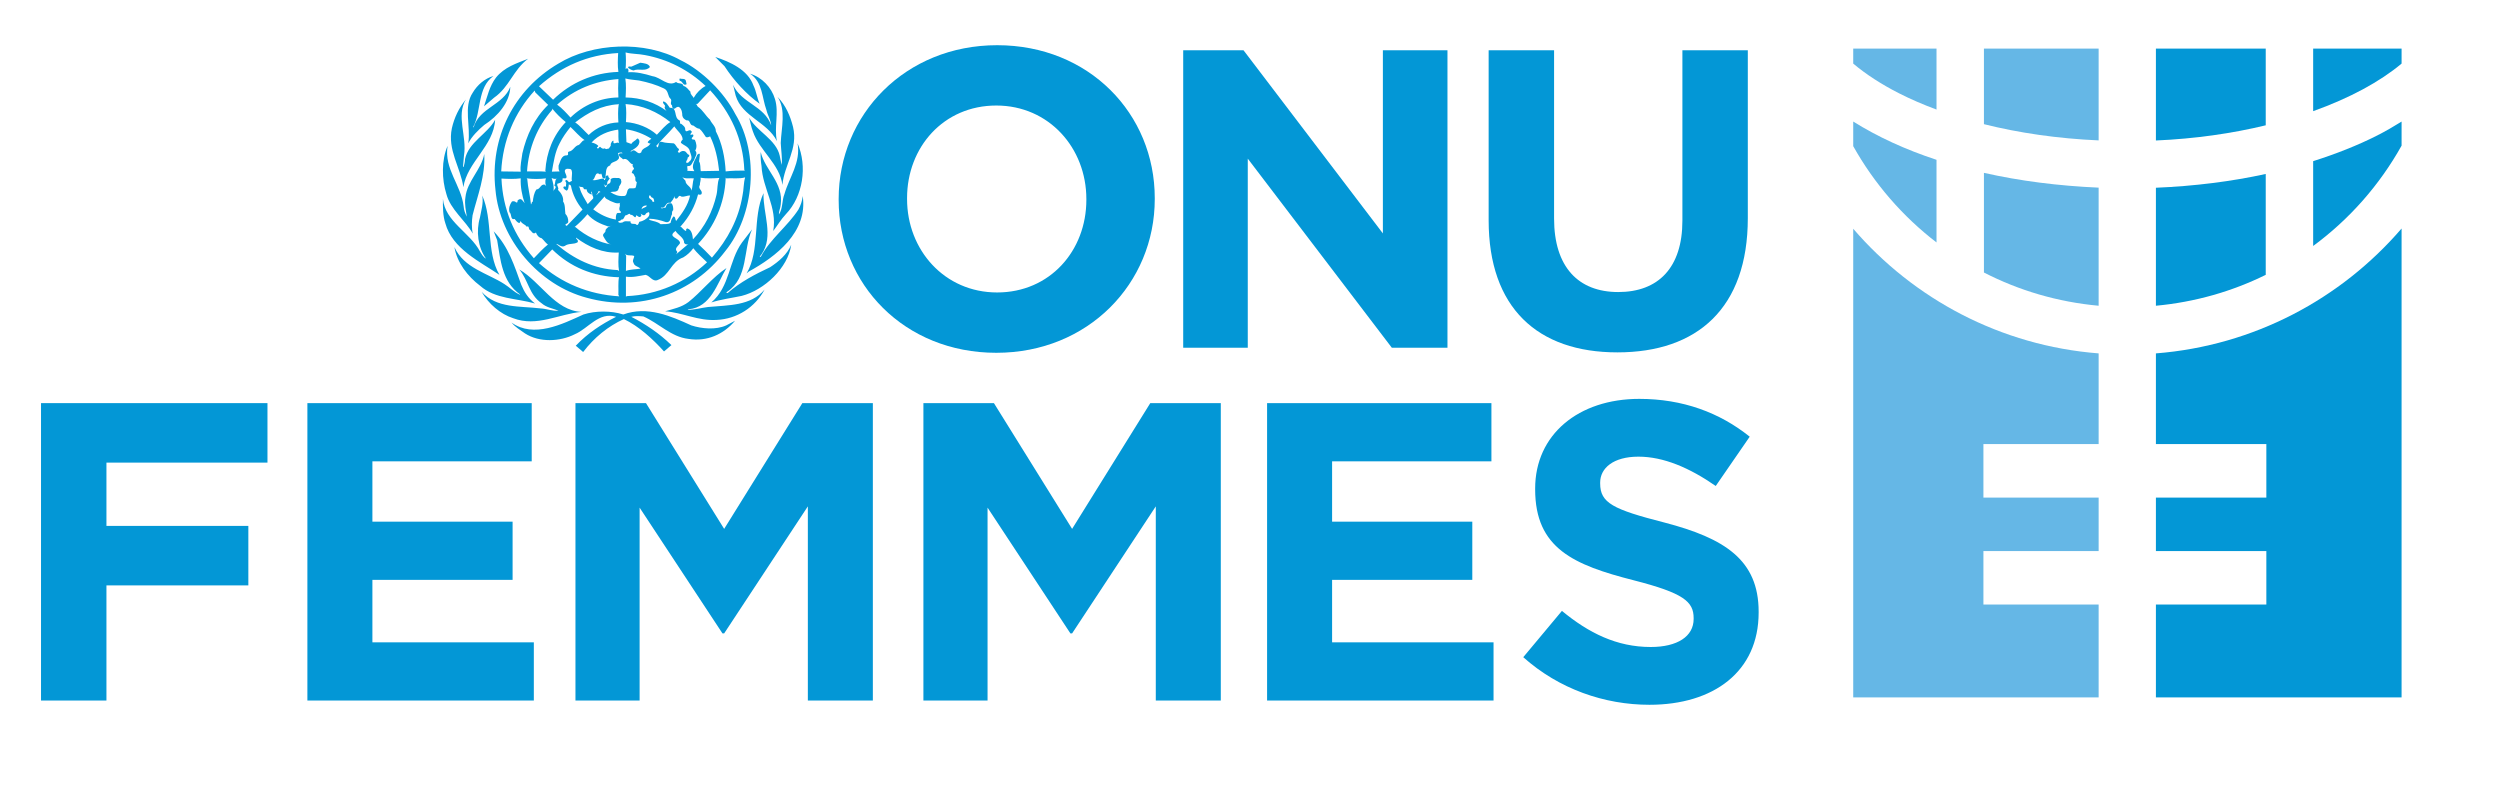 <?xml version="1.0" encoding="UTF-8" standalone="no"?>
<svg width="150px" height="47.2px" xmlns:dc="http://purl.org/dc/elements/1.1/" xmlns:cc="http://creativecommons.org/ns#" xmlns:rdf="http://www.w3.org/1999/02/22-rdf-syntax-ns#" xmlns:svg="http://www.w3.org/2000/svg" xmlns="http://www.w3.org/2000/svg" viewBox="0 0 2000 600" xml:space="preserve" id="svg2" version="1.1"><defs id="defs6"/><g transform="matrix(1.333,0,0,-1.333,0,816)" id="g10"><g transform="scale(0.1)" id="g12"><path id="path14" style="fill:#0397d6;fill-opacity:1;fill-rule:nonzero;stroke:none" d="m 6519.78,5037.22 c 0,306.03 -224.4,560.99 -540.56,560.99 -316.23,0 -535.49,-249.84 -535.49,-555.87 v -5.12 c 0,-305.92 224.39,-560.91 540.58,-560.91 316.19,0 535.47,249.88 535.47,555.84 z m -540.56,-922.99 c -550.78,0 -946.02,410.5 -946.02,917.92 v 5.07 c 0,507.43 400.35,923.07 951.11,923.07 550.77,0 945.97,-410.49 945.97,-917.95 v -5.12 c 0,-507.4 -400.32,-922.99 -951.06,-922.99"/><path id="path16" style="fill:#0397d6;fill-opacity:1;fill-rule:nonzero;stroke:none" d="M 8352.93,4144.8 7488.48,5279.5 V 4144.8 h -387.52 v 1784.93 h 362.07 l 836.35,-1099 v 1099 h 387.59 V 4144.8 h -334.04"/><path id="path18" style="fill:#0397d6;fill-opacity:1;fill-rule:nonzero;stroke:none" d="m 9706.73,4116.77 c -479.4,0 -772.63,267.7 -772.63,793 v 1019.96 h 392.69 V 4919.96 c 0,-290.67 145.37,-441.12 385.01,-441.12 239.68,0 385.1,145.35 385.1,428.37 v 1022.52 h 392.6 V 4922.55 c 0,-540.59 -303.4,-805.78 -782.77,-805.78"/><path id="path20" style="fill:#0397d6;fill-opacity:1;fill-rule:nonzero;stroke:none" d="M 638.809,3455.19 V 3075.32 H 1490.47 V 2718.33 H 638.809 V 2027.3 H 246.172 V 3812.2 H 1605.21 V 3455.19 H 638.809"/><path id="path22" style="fill:#0397d6;fill-opacity:1;fill-rule:nonzero;stroke:none" d="m 1844.77,2027.3 v 1784.9 h 1346.3 v -349.36 h -956.14 v -362.07 h 841.4 v -349.31 h -841.4 v -374.8 h 968.89 V 2027.3 H 1844.77"/><path id="path24" style="fill:#0397d6;fill-opacity:1;fill-rule:nonzero;stroke:none" d="m 4848.32,2027.3 v 1165.33 l -502.28,-762.45 h -10.17 l -497.24,754.77 V 2027.3 h -385.04 v 1784.9 h 423.25 l 469.2,-754.73 469.17,754.73 h 423.24 V 2027.3 h -390.13"/><path id="path26" style="fill:#0397d6;fill-opacity:1;fill-rule:nonzero;stroke:none" d="m 6936.5,2027.3 v 1165.33 l -502.25,-762.45 h -10.23 L 5926.8,3184.95 V 2027.3 h -385.02 v 1784.9 h 423.24 l 469.23,-754.73 469.15,754.73 h 423.24 V 2027.3 H 6936.5"/><path id="path28" style="fill:#0397d6;fill-opacity:1;fill-rule:nonzero;stroke:none" d="m 7604.39,2027.3 v 1784.9 h 1346.35 v -349.36 h -956.15 v -362.07 h 841.44 v -349.31 h -841.44 v -374.8 H 8963.5 V 2027.3 H 7604.39"/><path id="path30" style="fill:#0397d6;fill-opacity:1;fill-rule:nonzero;stroke:none" d="m 9899.15,2001.8 c -270.24,0 -543.1,94.35 -757.29,285.6 l 232.05,277.93 c 160.62,-132.6 328.94,-216.75 532.93,-216.75 160.56,0 257.56,63.72 257.56,168.3 v 5.13 c 0,99.42 -61.2,150.42 -359.56,226.92 -359.55,91.78 -591.59,191.21 -591.59,545.65 v 5.1 c 0,323.83 260.12,538.03 624.72,538.03 260.13,0 481.93,-81.59 662.93,-226.93 L 10297,3314.99 c -158.1,109.63 -313.66,175.92 -464.13,175.92 -150.4,0 -229.49,-68.83 -229.49,-155.57 v -5.02 c 0,-117.36 76.48,-155.56 385.02,-234.63 362.1,-94.36 566.1,-224.37 566.1,-535.46 v -5.11 c 0,-354.44 -270.3,-553.32 -655.35,-553.32"/><path id="path32" style="fill:#0397d6;fill-opacity:1;fill-rule:nonzero;stroke:none" d="m 4148.55,4278.82 c -122.48,55.88 -264.42,118.22 -407.86,65.25 -72.33,23.52 -166.98,23.52 -239.27,0 -126.44,-57.48 -298.38,-144.13 -431.77,-48.12 25.12,-30.15 52.48,-44.46 80.99,-65.27 86.12,-55.81 210.14,-50.14 298.99,-5.03 81.81,34.48 144.18,137.01 248.01,104.59 -88.11,-44.25 -169.12,-97.3 -242.21,-173.36 l 44.28,-37.93 c 64.6,85.22 151.35,156.27 244.56,197.82 90.42,-43.69 172.73,-119.03 240.84,-194.31 l 44.46,37.99 c -71.5,69.52 -154.72,125.54 -240.79,169.79 22.31,5.94 49.48,4.46 72.31,2.27 93.28,-40.8 164.98,-122.44 270.49,-134.77 111.72,-17.96 211.37,27.39 280.04,108.91 l -52.91,-27.83 c -62.51,-28.05 -146.25,-20.79 -210.16,0 z m -1032.2,335.43 c 55.23,-64.57 57.35,-149.86 134.05,-202.72 29.33,-26 68.82,-31.05 101.73,-44.49 -36.43,-3.69 -70.29,11.39 -106.8,13.44 -123.2,15.1 -264.46,-0.67 -354.76,99.73 40.8,-71.76 113.1,-134.22 189.29,-158.44 143.23,-54.32 273.16,25.84 409.85,37.99 -159.08,7.28 -245.1,180.68 -373.36,254.49 z m 1243.69,8.65 c -82.44,-53.87 -153.39,-145.59 -228.46,-204.29 -41.72,-31.53 -91.26,-40.9 -139.95,-55.26 107.53,-7.95 197.05,-58.85 309.64,-51.72 120.47,5.14 230.82,75.45 287.42,182.14 -83.12,-98.94 -216.39,-93.13 -339.03,-104.68 -40.82,-5.03 -81.12,-17.09 -121.83,-17.09 1.35,1.35 2.94,4.2 4.91,3.56 134.21,11.52 172.22,156.97 227.3,247.34 z m -609.33,86.03 7.17,-12.28 -1.37,-90.98 c 26.54,10.05 62.98,9.38 87.5,13.6 -14.35,14.32 -35.78,12.97 -41.62,34.35 -10.1,14.4 4.31,29.38 3.52,41.72 -17.13,7.84 -42.97,-2.3 -55.2,13.59 z m -436.45,25.71 -79.6,-82.36 c 136.16,-121.81 298.84,-187.89 481.69,-199.22 l -5.1,8.56 c 1.46,35.83 -2.71,73.88 3.78,108.22 l -1.44,-2.19 c -152.91,4.25 -291.86,60.91 -399.33,166.99 z m 846.65,7.26 c -15.76,-21.57 -37.31,-41.66 -60.36,-55.17 -74.48,-25.89 -81.64,-109.02 -154.9,-136.31 -28.65,-11.46 -45.04,25.78 -70.8,31.62 -38.8,-6.5 -78.92,-17.23 -118.34,-10.78 v -120.45 l 5.09,3.54 c 184.75,7.96 351.96,81.15 481.7,202.86 -29.45,28.03 -60.97,56.78 -82.39,84.69 z m -704.11,63.72 c 0,-12.2 16.63,-12.88 10.09,-27.94 -24.38,-14.94 -53.68,-4.29 -77.46,-22.2 -21.43,-11.56 -39.39,13.6 -51.62,12.22 104.7,-90.42 227.28,-150.49 368.44,-156.95 l 8.78,-5.08 c -5.87,34.38 -3.78,74.57 -1.44,110.37 -96.09,-5.78 -182.87,34.39 -256.79,89.58 z m -12.15,13.59 8.51,-10.77 z m -481.74,23.79 20.81,-53.17 c 19.95,-118.89 29.47,-250.1 137.7,-325.44 l -1.47,-1.47 c -35.13,15.16 -61.62,44.58 -93.29,63.96 -101.82,65.79 -242.21,95.16 -299.53,221.54 15.65,-92.51 78.79,-174.94 154.77,-232.45 91.13,-80.26 218.05,-73.77 329.11,-106.02 -40.93,31.52 -63.9,67.36 -82.42,111.84 -41.07,112.63 -76.7,230 -165.68,321.21 z m 1091,3.57 v -1.48 c -53.78,-38.04 25.86,-39.47 27.31,-72.35 -7.92,-15.86 -36.55,-31.67 -18.55,-50.21 5.66,-6.49 -3.05,-11.57 -5.13,-17.34 l 74.04,62.51 c -9.5,-6.56 -21,-2.24 -25.95,6.43 0.78,32.18 -38.02,46.5 -51.72,72.44 z m 459.69,8.54 -60.41,-78.87 C 4372.3,4664.38 4381.6,4511.67 4269,4416.38 c 58.01,18.65 121.96,26.51 182.07,39.35 135.61,34.46 278.31,167.84 297.44,307.01 -24.23,-58.17 -75.06,-101.13 -126.78,-134.92 -88.67,-41.52 -179.21,-88.86 -254.5,-154.62 h -8.52 l 5.05,7.01 c 129.66,86.02 94.63,252.28 149.84,374.9 z m -987.82,91.02 c -23.08,-27.92 -50.29,-54.45 -77.52,-77.31 h 4.9 c 63.28,-54.55 142.74,-92.58 217.36,-104.79 -27.33,3.67 -38,30.12 -50.22,50.24 -7.12,16.48 17.91,20.1 13.61,37.16 9.28,15.14 23.67,23.79 41.58,25.9 -8.57,-1.38 -17.3,-2.77 -25.79,-4.93 -45.29,14.93 -91.07,35.12 -123.92,73.73 z m 366.1,12.28 c -7.75,-4.29 -14.22,-4.29 -18.45,-13.76 -9.31,-12.1 -20.92,0.66 -29.42,5.16 2.83,-3.68 9.21,-12.29 1.44,-17.26 -9.4,-9.96 -18.01,4.39 -27.32,7.07 -5.07,-31.34 -16.48,8.63 -33.1,1.46 -7.02,17.88 -19.25,-3.56 -30.62,-1.46 -8.64,-7.07 -9.36,-27.89 -25.86,-25.76 -3.51,-10.02 -17.3,-6.34 -18.76,-13.62 7.91,-9.32 18.76,-4.92 27.24,-3.48 13.68,12.1 30.92,4.28 46.73,6.38 -1.47,-25.81 28.58,-6.38 38.01,-22.25 10.73,0.7 10.73,11.61 14.85,19.35 22.36,3.6 45.45,17.21 57.51,34.57 2.85,6.27 7.06,19.98 -2.25,23.6 z m -40.66,17 c 8.4,11.67 27.09,9.4 30.85,22.33 -16.01,2.88 -33.03,-8.48 -30.85,-22.33 z m -222.27,77.53 -68.83,-77.53 c 39.49,-30.1 85.21,-53.58 136.28,-61.55 -0.77,13.71 -0.77,27.22 6.27,38.01 7.12,4.31 17.94,-2.06 24.39,5.07 -0.71,6.51 -4.92,6.51 -8.56,12.2 -4.23,9.95 0,19.26 1.41,25.74 2.69,4.97 -5.64,16.46 3.63,20.15 -22.26,-10.79 -42.31,4.2 -61.77,10.68 -10.71,8.6 -29.91,10.79 -32.82,27.23 z m 460.91,-1.41 c -20.84,15.76 -16.56,-14.22 -34.45,-12.24 -6.46,1.57 -7.85,9.46 -8.58,15.9 -1.32,-16.63 -14.25,-28.72 -23.7,-41.65 -32.95,9.42 -24.39,-37.32 -57.25,-27.12 4.2,-13.04 18.57,1.98 25.75,-2.31 5.74,2.97 4.27,8.73 7.11,12.26 3.71,13.58 20.17,18.66 32.94,13.58 7.25,-11.52 9.34,-25.84 8.64,-39.41 -7.74,-5.77 -7.74,-15.08 -7.06,-24.41 -10.13,-16.36 -5.75,-51.63 -35.89,-48 -31.49,11.52 -66.02,20.08 -100.39,20.83 v -7.23 c 23.04,-8.59 48.67,-8.59 67.34,-25.88 20.13,2.23 45.28,-2.77 60.28,8.65 2.28,14.36 7.98,27.33 17.36,38.05 12.64,-1.4 9.89,-18.69 15.58,-27.39 38.06,48.22 71,93.97 83.98,152.83 -18.68,1.26 -32.33,-9.24 -51.66,-6.46 z m -1195.8,6.46 c 8.55,-47.28 -6.33,-88.85 -13.72,-131.91 -24.33,-82.38 -12.09,-179.29 36.18,-246.54 -15.89,7.81 -25.95,26.42 -36.18,42.99 -59.42,113.87 -209.16,178.51 -222.17,315.37 -0.54,-49.5 -0.54,-101.75 14.48,-146.22 41.6,-153.45 210.71,-232.3 324.61,-309.64 -80.74,139.71 -37.87,329.69 -103.2,475.95 z m 1005.07,2.1 c -15.62,-22.19 15.07,-20.8 17.22,-39.47 3.67,0 7.91,-1.39 10.1,1.48 -2.19,7.95 -1.46,16.46 -8.59,22.3 -12.3,0 -12.3,15.69 -18.73,15.69 z m 683.13,12.22 c -68.03,-147.05 -18.51,-341.95 -101.68,-481.77 l 13.58,11.58 c 161.37,88.1 355.59,236.58 323.25,453.07 -2.72,-29.48 -12.13,-56.06 -25.73,-81.22 -63.13,-98.02 -170.61,-178.35 -223.77,-280.07 -1.25,-3.68 -6.38,-5.88 -8.53,-2.3 l 10.8,13.59 c 75.86,109.85 7.87,244.62 12.08,367.12 z m -989.16,13.6 c -2.24,-9.98 -9.99,-17.83 -15.98,-25.82 10.22,4.26 15.98,19.37 27.29,18.73 z m -120.49,29.43 6.46,-10.78 c 8.57,-35.76 30.13,-66 48.02,-98.22 l 33.03,34.52 c -0.82,4.04 1.45,9.29 -1.49,12.08 -6.5,8.69 -2.03,24.47 -10.64,29.35 -2.87,-7.89 6.31,-12.1 2.1,-18.51 -10.79,4.3 -22.17,9.24 -28.01,22.13 2.13,16.57 -10.01,4.44 -18.71,12.17 -0.67,17.95 -22.94,6.48 -30.76,17.26 z m -311.89,45.82 3.73,-5 c 3.52,-51.6 17.89,-101.81 22.08,-151.19 6.53,4.36 2.13,15.65 10.79,15.65 2.93,24.28 6.58,52.4 22.21,73.92 22.86,0.76 23.65,31.62 48.1,29.35 5.73,-4.4 13.58,-10.05 15.69,-17.15 -12.16,14.4 -12.78,37.22 -7.13,54.42 -35.86,-5 -78.87,-5 -115.47,0 z m -151.24,-1.3 c 7.92,-182.82 75.34,-342.82 194.42,-478.21 26.4,27.89 55.85,59.42 84.48,82.38 -14.4,9.36 -23.59,25.8 -37.98,37.89 -17.89,3.7 -30.12,20.92 -34.47,36.04 0.76,-2.15 -2.04,-3.59 -3.66,-4.88 -16.35,-8.09 -21.49,12.01 -32.21,18.35 -9.98,5.18 -2.12,28.05 -19.34,19.4 -10.08,16.5 -28.59,15.02 -35.71,34.33 l -7.24,-12 c -12.91,0.7 -22.14,16.49 -29.43,24.29 -26.45,-7.8 -15.79,28.68 -30.79,40.96 -5.66,22.91 1.29,44.39 13.55,62.21 7.83,7.32 22.99,1.48 25.78,-3.54 13.82,-4.95 5.13,10.86 12.26,13.73 19.45,16.47 28.71,-6.5 39.44,-18.68 -15.78,45.86 -25.84,99.64 -23.57,149.03 -36.67,-5 -78.23,-3.52 -115.53,-1.3 z m 301.18,3.57 c 7.87,-26 16.41,-53.77 9.83,-82.52 0,12.91 28.08,25.83 5.84,37.21 8.61,13.16 2.11,40.27 18.61,41.74 -12.82,-2.93 -22.86,-2.93 -34.28,3.57 z m 893.26,1.53 c 4.21,-14.5 -4.36,-28.13 -3.67,-43.15 -15.06,-24.97 19.34,-31.46 9.94,-55.11 -6.27,-5.07 -12.81,-4.39 -20.72,-1.53 -17.9,-70.29 -53.08,-134.73 -103.34,-190.61 h -4.91 c 12.9,-7.99 22.18,-25.79 36.65,-29.47 v 10.02 c 2.85,2.24 4.21,7.15 8.58,4.98 27.88,-8.66 30.07,-47.2 32.26,-65.2 73.08,76.6 118.28,167.75 141.15,266.74 7.99,32.91 3.62,73.13 17.21,101.8 -37.26,-2.27 -78.18,-4.41 -113.15,1.53 z m 147.58,2.01 3.56,-7.11 c -6.51,-151.33 -68.81,-289.7 -165.59,-392.16 27.14,-24.45 58.01,-56.01 83.13,-82.46 95.25,109.65 160.53,232.97 183.47,372.75 7.89,35.83 5.83,74.49 15.84,108.98 -35.12,-10.04 -76.74,-3.54 -115.33,-5.81 z m -256.67,1.46 19.28,-22.27 c -0.55,-25.02 33.73,-32.97 35.99,-58.83 7.22,23.83 6.42,50.1 13.56,73.83 -22.14,2.27 -50.1,-5 -68.83,7.27 z m 12.28,35.86 h 8.51 z m -705.53,14.17 c -26.6,-8.37 0,-33.55 -1.35,-50.03 -2.91,-13.66 -16.5,-2.99 -24.58,-8.57 3.76,-22.43 -14.87,-26.67 -30.71,-30.92 -4.98,-15.1 11.57,-22.2 3.63,-36.61 19.43,-19.31 34.28,-43 30.84,-70.23 13.73,-19.3 10.02,-48.72 13.73,-73.85 11.28,-11.31 17.87,-28.63 17.08,-46.52 0.79,-9.23 -9.31,-12.15 -14.91,-15.88 -7.28,-8.52 4.92,-4.26 4.92,-11.29 l 95.92,99.41 c -33.53,38.75 -60,90.38 -70.06,144.15 l -12.31,7.28 c -2.1,-13.63 -1.41,-33.07 -13.55,-38.07 -6.54,5.73 -19.31,8.65 -19.31,20.84 3.49,7.86 9.95,2.99 15.78,3.6 -0.76,6.35 0.62,12.87 1.39,18.73 2.14,7.71 -11.53,13.46 -1.39,20.64 8.55,0.75 12.16,-9.24 18.51,-13.71 l 17.29,8.73 c -5.02,16.48 4.26,42.29 -1.46,60.19 -2.11,14.4 -17.83,11.44 -29.46,12.11 z m 306.15,92.56 2.06,-1.44 c 2.27,-10.78 10.12,-27.28 0,-34.33 -12.72,-17.43 -43.64,-13.6 -48.02,-36.56 -33.5,-10.08 -20.71,-51.57 -31.44,-77.53 -21.54,-5 -13.69,20.88 -23.67,29.59 l -4.96,-6.56 c -33,25.18 -26.6,-28.79 -46.58,-33.05 22.98,-4.98 42.18,7.88 65.18,8.72 1.36,-2.93 7.13,-4.46 4.97,-8.72 h 3.68 c 4.96,5.02 5.59,11.5 4.96,18.66 2.09,7.24 10.82,11.58 17.15,7.24 -2.06,-7.24 2.89,-12.89 8.65,-15.88 l -12.14,-17.2 c -6.51,-7.13 1.43,-26.5 -15.05,-25.84 -3.57,-0.66 -6.5,2.2 -5.09,5.77 h -3.66 l 8.75,-15.72 c 10.04,0.73 7.83,18.62 20.71,20.77 11.54,2.82 12.92,16.53 11.54,27.22 15,13.02 33.74,5 50.26,7.27 4.07,-4.41 14.22,-5.79 12.03,-13.67 6.46,-12.93 -4.46,-27.33 -12.03,-37.99 3.47,-7.21 -5.24,-12.92 -5.24,-20.73 -13.39,-14.39 -28.56,-7.96 -46.55,-12.22 23.06,-15.7 47.44,-25.88 77.45,-23.63 28.69,-2.25 15.13,34.37 35.81,45.79 12.28,1.5 23.07,-1.47 36.56,2.17 5.9,10.69 6.43,23.64 8.71,35.67 -12.17,5.91 -7.89,18.11 -8.71,28.15 -7.15,8.65 -6.36,24.31 -20.77,25.72 -2.82,7.96 5.64,11.6 4.99,18.59 21.68,7.94 -11.32,20.93 2.29,33.11 -24.51,4.37 -30.19,42.97 -60.31,30.86 -7.17,10 -25.67,14.42 -25.67,29.39 2.04,10.7 26.49,6.38 23.44,4.94 -1.34,2.17 -4.16,3.63 -3.51,6.43 -9.23,0.81 -19.93,0 -25.79,-4.99 z m -1021.6,45.15 c -37.14,-85.94 -35.06,-200.01 -7.09,-289.47 24.48,-92.73 112.64,-157.05 158.47,-237.31 -7.89,33.59 -6.52,75.77 -1.44,110.23 30.05,119.63 77.47,235.27 70.2,367.82 -17.93,-95.35 -103.17,-162.71 -113.2,-260.79 -6.38,-40.31 3.53,-79.73 8.5,-115.5 -9.2,17.92 -17.86,38.64 -19.21,61.69 -14.43,128.97 -118.38,223.58 -96.23,363.33 z m 2100.54,15.09 c 20.03,-116.01 -50.21,-203.63 -78.89,-304.56 -15.79,-38.76 -9.26,-88.27 -32.95,-122.05 -1.38,19.36 9.24,38.15 10.68,58.87 18.04,129.67 -94.54,206.57 -120.34,316.12 -1.42,-29.37 0.63,-57.3 5.01,-83.92 6.36,-136.87 95.92,-248 70.23,-390.63 25.69,33.8 45.1,68.1 75.93,101.04 103.23,107.55 129.87,287.5 70.33,425.13 z m -1076.88,82.42 c -60.09,-8.64 -116.69,-30.8 -159.7,-77.42 14.22,-2.89 28.61,-8.62 39.36,-18.58 3.65,-7.23 -6.34,-7.99 -7.23,-12.25 9.35,-13.58 10.07,2.9 19.48,5.02 8.62,-8.66 16.39,-15.02 28.63,-8.66 6.29,-10.66 16.55,-0.62 24.35,-1.49 2.9,8.81 15.12,15.87 10.09,25.9 4.28,7.96 6.38,20.78 17.2,20.78 -6.48,-33.61 25.02,0 34.38,-15.72 -9.36,24.36 -2.08,58.07 -6.56,82.42 z m 46.72,2.15 2.96,-77.44 29.31,-10.75 c 8.5,15.22 24.28,18.68 34.43,31.42 9.29,4.45 9.29,-6.94 13.41,-10.67 5.96,-35.02 -32.77,-50.9 -54.33,-65.01 h 8.64 c 22.13,22.76 35.03,-28.76 58.11,-5.26 4.18,29.52 45.84,25.92 55.06,55.25 -7.12,-7.17 -10.63,0.79 -17,2.89 2,10.06 15.61,16.45 22,22.8 -46.39,28.92 -97.4,48.17 -152.59,56.77 z m -332.67,13.63 c -24.41,-30.19 -48.19,-63.18 -65.21,-98.2 -28,-51.62 -35.84,-110.99 -46.54,-169.93 l 46.54,1.48 c -7.85,9.28 -6.5,22.32 -6.5,34.49 10.85,22.97 15.09,63.79 49.45,61.5 16.63,3.59 -0.67,16.54 12.2,22.95 24.36,3.68 30.87,26.58 51.65,37.27 19.31,2.24 23.69,29.37 43.01,31.67 -32.95,22.87 -55.28,51.57 -84.6,78.77 z m 622.99,3.6 c -33.02,-38.83 -76.16,-79.59 -108.43,-116.89 2.28,-5 7.95,-10.74 8.79,-8.53 8.61,10.71 2.19,37.93 25.78,32.24 23.78,-7.86 44.42,-5.72 70.3,-8.62 14.27,-7.89 16.35,-25.12 29.39,-32.26 5.84,-6.47 -2.25,-12.23 -5.05,-17.25 2.8,-2.87 5.69,-5.74 7.16,-8.54 7.32,6.43 17.2,14.97 30.86,11.45 13.59,-0.78 17.21,-20.02 29.35,-22.27 5.73,-7.14 -3.4,-14.27 -8.53,-17.14 2.73,-13.7 -12.89,-17.95 -7.23,-30.91 7.23,-1.44 14.37,2.24 17.17,7.31 27.27,19.93 5.86,45.79 1.43,70.2 -10.7,22.29 -33.81,26.5 -51.69,42.99 0.96,7.14 5.11,15.04 10.9,18.63 -0.57,31.55 -33.06,53.05 -50.2,79.59 z m -732.57,106.71 v -7.04 c -91.17,-103.86 -141.95,-229.28 -151.35,-369.92 37.34,-0.82 78.12,1.48 113.28,-1.48 l -3.52,5.02 c 7.06,111.06 46.55,212.35 122.64,292.49 -30.2,24.47 -58.19,52.36 -81.05,80.93 z m 440.15,27.27 c 5.73,-33.59 4.18,-73.06 2.1,-108.2 66.7,-5 137.62,-32.32 185.66,-75.96 25.08,25.8 52.96,60.33 80.96,75.96 -78.79,62.36 -167.03,101.07 -268.72,108.2 z m -40.82,1.52 -3.8,-2.88 c -98.96,-5.77 -181.27,-49.64 -257.88,-108.92 29.33,-19.38 52.93,-49.53 80.91,-75.4 47.98,45.94 111.91,73.24 178.43,75.4 -2.09,32.92 -3.52,76.69 2.34,111.8 z m -917.77,25.83 c -41.39,-49.59 -69.49,-108.95 -83.87,-172.03 -27.87,-131.86 51.72,-233.75 68.87,-354.19 22.97,151.14 182.09,246.59 190.65,404.38 -46.63,-85.35 -159.75,-134.84 -180.55,-235.87 0,-16.41 -5.03,-32.29 -8.56,-48.07 l -3.57,3.6 5.66,65.2 c 19.34,116.92 -48.7,237.34 11.37,336.98 z m 1870.28,15.86 c 53.03,-77.52 22.96,-186.51 19.41,-276.88 2.15,-43.64 9.37,-87.41 6.48,-131.14 -6.48,17.08 -7.92,35.84 -12.29,53.78 -21.27,98.22 -136.81,146.25 -183.41,228.74 7.19,-27.99 12.12,-55.88 22.29,-82.49 40.13,-116.24 160.37,-194.38 177.01,-320.45 10.83,120.42 95.33,216.42 63.83,347.65 -16.45,65.9 -43.84,130.45 -93.32,180.79 z m -1453.83,27.02 -3.41,10.88 C 3086.19,5554.72 3017.4,5386.32 3008.05,5202.81 l 116.96,-1.48 c -4.34,37.36 5.73,73.27 9.91,109.69 25.15,108.28 71.75,210.71 154.79,291.04 z m 1049.61,12.34 -75.34,-81.05 -12.16,-1.52 c 10.05,0 7.28,-11.39 13.61,-15.58 31.6,-22.32 45.88,-53.89 72.48,-77.62 10.1,-24.28 35.73,-40.12 35.73,-70.19 37.37,-72.39 54.59,-157.69 58.86,-240.84 37.22,4.31 79.49,5.7 115.42,4.96 l -3.57,3.51 c -7.15,186.54 -83,345.68 -205.03,478.33 z m -918.37,-86.16 c 28.81,-20.1 56.72,-51.39 80.33,-77.32 75.87,73.78 177.86,119.04 287.41,120.42 -2.09,35.84 -2.09,74.64 0,110.53 -139.08,-10.87 -263.68,-61.08 -367.74,-153.63 z m 737.71,157.11 c -5.82,-1.43 -3.47,-10.75 -1.45,-14.35 18.65,-1.48 18.65,-33.02 40.95,-20.08 l -5.1,22.16 c -5.63,14.44 -25.11,7.11 -34.4,12.27 z m -328.3,0 c 5.67,-35.83 3.59,-78.91 1.49,-114.01 91.04,-1.38 176.94,-29.47 248.04,-82.46 -6.55,3.58 -15.07,17.97 -13.81,27.37 h 2.99 c 1.45,12.85 -17.94,18.45 -11.47,31.36 17.21,-1.3 30.09,-25.02 39.41,-38.02 49.45,0.81 20.75,-57.9 58.18,-75.84 8.38,-4.36 -2.98,-22.27 10.79,-20.82 11.44,-9.4 25.57,-19.27 23.51,-34.46 4.36,-25.7 25.04,7.91 36.5,-8.64 10.16,-7.92 -7.03,-12.73 -4.9,-22.16 6.45,-2.86 12.13,6.45 17.26,-1.52 2.1,-8.52 -4.39,-12.11 -8.69,-17.03 -4.38,-15.18 13.56,-6.51 18.51,-13.64 8.09,-17.32 14.46,-43.05 1.56,-62.51 17.88,-19.29 -2.84,-39.25 -6.51,-57.95 -12.8,-12.41 -15.04,-40.91 -39.33,-34.51 -5.73,-10.04 3.55,-21.43 -2.24,-29.37 l 43.08,-2.06 c -24.25,34.4 7.09,67.26 17.14,98.1 5.04,2.25 11.54,12.95 15.82,2.25 -2.2,-14.37 -3.49,-30.04 -5.02,-41.74 10.73,-16.31 6.47,-39.27 10.26,-58.61 l 110.28,2.06 c -7.92,73.17 -23.17,143.34 -53.89,206.49 -7.85,-2.87 -17.19,-8.51 -25.75,-3.59 -12.13,16.56 -22.28,36.52 -39.37,50.18 -14.43,0 -24.47,11.42 -35.85,18.67 -25.1,-0.72 -15.76,35.74 -40.19,30.86 -13.08,6.34 -22.3,12.77 -25.89,27.93 -0.71,17.16 -2.12,38.71 -18.68,51.59 -9.24,4.99 -17.74,-1.47 -24.3,-7.18 -13.69,-8.57 -19.27,6.47 -18.59,17.36 -15.21,11.25 0.57,24.16 -7.19,37.88 -21.42,17.12 -11.54,49.41 -40.96,63.79 -47.22,22.82 -97.41,37.24 -149.79,47.96 -27.09,4.34 -56.69,5 -82.4,12.27 z m -915.41,-84.63 c -58.01,-85.35 -10.91,-203.57 -27.43,-304.67 20.91,41.58 61.13,81.01 96.19,110.38 81.06,52.34 153.52,135.44 156.32,228.65 -43.04,-110.38 -184.95,-124.68 -220.1,-242.26 h -3.54 c 52.34,97.46 22.93,235.15 122.52,307.44 -52.31,-14.91 -96.76,-53.75 -123.96,-99.54 z m 1663.76,113.15 c 76.16,-50.04 71.02,-142.53 98.35,-217.78 7.04,-31.58 26.51,-60.16 28.54,-91.82 -40.86,118.32 -178.45,131.33 -228.69,243.05 l 15.84,-65.28 c 38.71,-126.81 189.82,-157.71 247.33,-272.48 -17.95,83.26 13.53,169.95 -11.48,251.77 -20.7,70.3 -78.87,131.77 -149.89,152.54 z m -658.69,66.03 -51.65,-22.84 c -5.9,-3.02 -23.72,6.34 -20.75,-8.64 9.91,-6.57 19.99,-13.59 32.21,-14.99 32.3,14.22 71.04,-9.37 98.22,20.61 -7.87,21.54 -36.49,22.31 -58.03,25.86 z m -673.22,23.73 c -68.13,-27.28 -141.9,-49.59 -192.88,-113.3 -39.41,-51.66 -51.64,-113.24 -71.65,-172.07 l 60.23,51.7 c 91.83,63.71 115.39,167.69 204.3,233.67 z m 1123.24,10.74 55.39,-55.33 c 55.84,-85.96 134,-171.19 211.39,-225.69 -16.49,34.38 -20.11,74.64 -37.31,109.05 -34.25,95.96 -141.26,142.66 -229.47,171.97 z m -1057.94,-175.7 84.56,-80.91 c 106.05,103.09 242.35,161.97 392.03,167.02 -5.59,35.81 -3.52,76.64 -1.46,113.24 -181.87,-10.19 -340.34,-78.98 -475.13,-199.35 z m 519.75,202.95 c 2.7,-28.76 2.7,-68.95 0,-101.87 0.7,5.13 5.73,5.13 8.53,7.16 10.05,-3.57 10.05,-15.62 7.24,-24.37 h -2.23 c 51.54,3.58 101.16,-9.28 148.4,-23.65 49.53,-6.46 92.52,-65.92 141.19,-34.39 13.63,-14.98 37.29,-0.67 44.51,-24.26 18.67,-3.68 28.72,-22.41 41.6,-34.5 -1.4,-17.17 14.21,-25.11 20.01,-38.01 v 2.23 c 16.53,29.32 42.3,55.16 70.93,70.28 -102.53,97.41 -227.81,160.47 -364.83,185.64 -37.26,7.79 -78.83,5.74 -115.35,15.74 z m 658.68,-369.95 c 145.62,-240.11 115.48,-605.8 -60.24,-822.22 -194.14,-256.63 -514.59,-367.72 -830.77,-280.35 -287.42,75.27 -522,349.84 -548.51,646.73 -35.72,314.56 110.43,601.45 376.47,758.27 205.08,126.22 521.13,140.57 734.81,20.87 129.71,-63.11 260.14,-192.04 328.24,-323.3"/><path id="path34" style="fill:#0397d6;fill-opacity:1;fill-rule:nonzero;stroke:none" d="m 12938.7,5388.44 c 234.8,10.12 457.4,42.21 659.1,91.12 v 460.2 h -659.1 v -551.32"/><path id="path36" style="fill:#0397d6;fill-opacity:1;fill-rule:nonzero;stroke:none" d="m 14265.4,5417.81 c -116.3,-58.93 -245.5,-109.75 -383,-153.41 v -509.04 c 217.4,159.85 398.4,365.35 530.7,602.13 v 144.44 c -47,-29.46 -95.8,-57.76 -147.7,-84.12"/><path id="path38" style="fill:#0397d6;fill-opacity:1;fill-rule:nonzero;stroke:none" d="m 13598.1,4582.24 c 0,0.64 -0.3,1.3 -0.3,1.83 v 603.4 c -205.8,-45.02 -427.5,-72.98 -659.1,-82.67 v -708.15 c 234.8,21.82 457.4,85.88 659.4,185.59"/><path id="path40" style="fill:#0397d6;fill-opacity:1;fill-rule:nonzero;stroke:none" d="M 13882.4,5939.76 V 5564.4 c 218.9,78.21 400.9,176.81 530.7,285.53 v 89.83 h -530.7"/><path id="path42" style="fill:#65b7e6;fill-opacity:1;fill-rule:nonzero;stroke:none" d="m 12595,5939.76 h -688.4 v -453.43 c 209.7,-52.49 442.6,-86.57 688.4,-97.33 v 550.76"/><path id="path44" style="fill:#65b7e6;fill-opacity:1;fill-rule:nonzero;stroke:none" d="m 11622,5574 v 365.76 h -499.9 v -89.85 c 75.2,-63.34 167.8,-123.82 275.3,-178.45 69,-35.12 144.4,-67.68 224.6,-97.46"/><path id="path46" style="fill:#65b7e6;fill-opacity:1;fill-rule:nonzero;stroke:none" d="m 12595,5105.4 c -242.3,10.64 -474.1,40.28 -688.4,88.82 v -598.18 c 209.9,-108.01 442.5,-176.91 688.4,-199.44 v 708.8"/><path id="path48" style="fill:#65b7e6;fill-opacity:1;fill-rule:nonzero;stroke:none" d="m 11622,4776.55 v 495.9 c -187.1,61.43 -355,138.81 -499.9,229.74 V 5354.4 c 126.1,-225.22 296.5,-421.79 499.9,-577.85"/><path id="path50" style="fill:#65b7e6;fill-opacity:1;fill-rule:nonzero;stroke:none" d="m 11903.5,2603.35 v 321.17 h 691.5 v 320.76 h -691.5 v 321.15 h 691.5 v 544.23 c -587.8,45.96 -1109.9,326.32 -1472.9,748.06 V 2046.25 H 12595 v 557.1 h -691.5"/><path id="path52" style="fill:#0397d6;fill-opacity:1;fill-rule:nonzero;stroke:none" d="m 12938.7,4110.66 v -544.23 h 662.8 v -321.15 h -662.8 v -251.89 -68.87 h 662.8 v -321.17 h -662.8 v -557.12 h 1474.4 V 4860.11 C 14049.8,4437.82 13527.4,4157 12938.7,4110.66"/></g></g></svg>